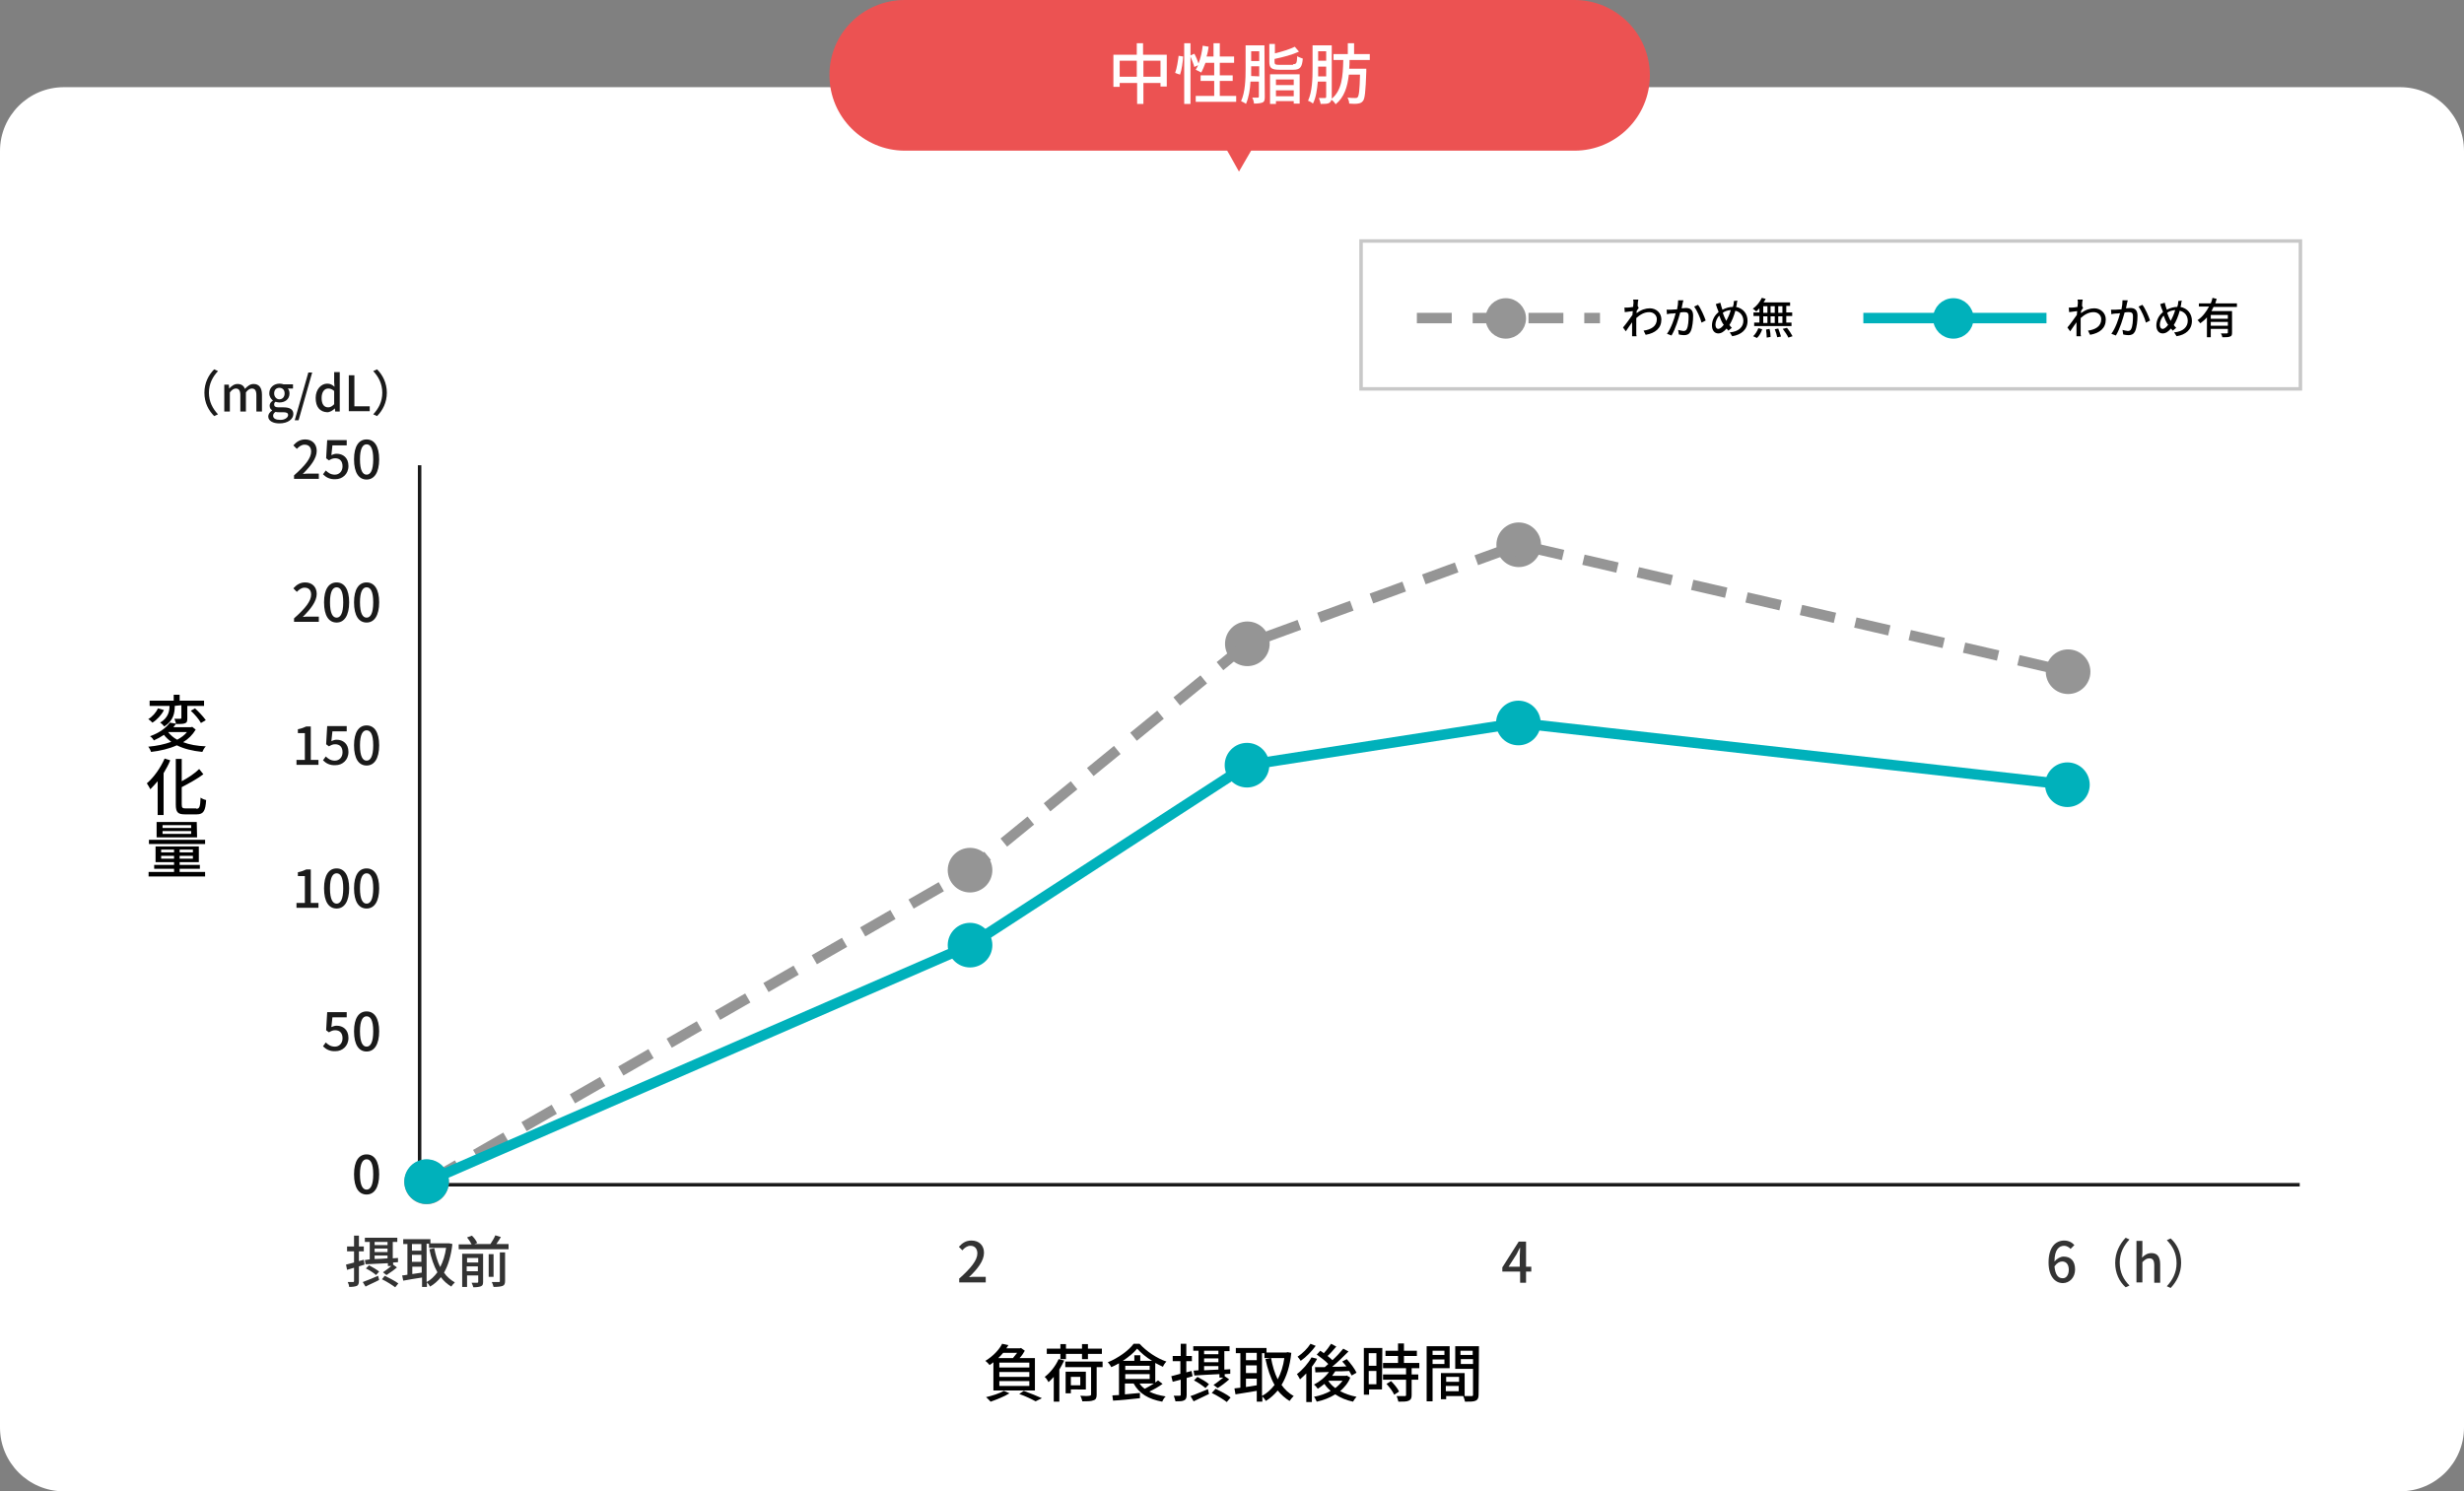 <?xml version="1.0" encoding="utf-8"?>
<!-- Generator: Adobe Illustrator 27.7.0, SVG Export Plug-In . SVG Version: 6.00 Build 0)  -->
<svg version="1.1" id="b" xmlns="http://www.w3.org/2000/svg" xmlns:xlink="http://www.w3.org/1999/xlink" x="0px" y="0px"
	 viewBox="0 0 706.4 427.6" style="enable-background:new 0 0 706.4 427.6;" xml:space="preserve">
<rect x="0" y="0" width="706.4" height="427.6" fill="#808080" stroke="none"/>
<style type="text/css">
	.st0{fill:#FFFFFF;}
	.st1{fill:#EC5252;}
	.st2{fill:#1A1A1A;}
	.st3{fill:#333333;}
	.st4{fill:none;stroke:#1A1A1A;stroke-miterlimit:10;}
	.st5{fill:#959595;stroke:#959595;stroke-width:3;stroke-miterlimit:10;}
	.st6{fill:none;stroke:#959595;stroke-width:3;stroke-miterlimit:10;stroke-dasharray:10,6;}
	.st7{fill:#00B1BB;stroke:#00B1BB;stroke-width:3;stroke-miterlimit:10;}
	.st8{fill:none;stroke:#00B1BB;stroke-width:3;stroke-miterlimit:10;}
	.st9{fill:#C8C8C8;}
</style>
<g id="c">
	<path class="st0" d="M18.3,25h669.8c10.1,0,18.3,8.2,18.3,18.3v366c0,10.1-8.2,18.3-18.3,18.3H18.3C8.2,427.6,0,419.4,0,409.3v-366
		C0,33.2,8.2,25,18.3,25z"/>
	<path class="st1" d="M259.4,0h192C463.3,0,473,9.7,473,21.6l0,0c0,11.9-9.7,21.6-21.6,21.6h-192c-11.9,0-21.6-9.7-21.6-21.6l0,0
		C237.7,9.7,247.4,0,259.4,0z"/>
	<polygon class="st1" points="355.2,39.2 361,39.2 358.1,44.2 355.2,49.2 352.4,44.2 349.5,39.2 	"/>
	<path class="st0" d="M334.5,15.7v9.1h-1.8v-1h-4.9v6H326v-6h-5v1.1h-1.8v-9.2h6.7v-3.3h1.8v3.3H334.5L334.5,15.7z M325.9,22v-4.6
		H321V22H325.9z M332.7,22v-4.6h-4.9V22H332.7z"/>
	<path class="st0" d="M336.9,20.9c0.5-1.3,0.8-3.4,1-4.9l1.3,0.2c-0.1,1.6-0.4,3.8-0.9,5.2C338.2,21.4,336.9,20.9,336.9,20.9z
		 M354.4,27.5v1.7h-11.6v-1.7h5.3v-4.3h-3.9v-1.6h3.9V18h-2.5c-0.4,1.1-0.8,2-1.2,2.8c-0.4-0.2-1.1-0.6-1.6-0.8
		c0.2-0.4,0.5-0.8,0.7-1.3l-1.1,0.5c-0.2-0.8-0.7-2-1.1-3v13.6h-1.8V12.4h1.8v3.5l1.1-0.5c0.5,0.9,1,2.1,1.2,2.8
		c0.6-1.5,1-3.3,1.2-5.1l1.7,0.3c-0.1,0.9-0.3,1.9-0.6,2.8h2v-3.8h1.8v3.8h4.1V18h-4.1v3.6h3.7v1.6h-3.7v4.3H354.4L354.4,27.5z"/>
	<path class="st0" d="M362.6,27.8c0,0.8-0.1,1.4-0.7,1.6s-1.2,0.3-2.4,0.3c0-0.4-0.2-1.2-0.5-1.7c0.7,0,1.4,0,1.6,0s0.3-0.1,0.3-0.3
		v-4.3h-2.4c-0.1,2.2-0.5,4.6-1.3,6.4c-0.3-0.3-1-0.6-1.4-0.8c1.2-2.6,1.3-6.4,1.3-9.2V13h5.4L362.6,27.8L362.6,27.8z M361,21.9V19
		h-2.3v0.8c0,0.6,0,1.3,0,2L361,21.9L361,21.9z M358.7,14.7v2.8h2.3v-2.8H358.7z M370.7,18.4c1,0,1.1-0.3,1.2-2.3
		c0.4,0.3,1.1,0.5,1.6,0.7c-0.2,2.5-0.8,3.2-2.7,3.2h-4c-2.3,0-2.9-0.5-2.9-2.3v-5.1h1.6v2.7c2.1-0.5,4.3-1.2,5.7-1.9l1.2,1.4
		c-1.9,0.9-4.6,1.6-7,2.1v0.9c0,0.6,0.2,0.8,1.4,0.8h3.9L370.7,18.4L370.7,18.4z M364.1,21.3h8.5v8.4h-1.7V29h-5.1v0.8h-1.7
		L364.1,21.3L364.1,21.3z M365.8,22.8v1.6h5.1v-1.6H365.8z M370.9,27.6v-1.7h-5.1v1.7H370.9z"/>
	<path class="st0" d="M386.9,17.2c0,0.8,0,1.6-0.1,2.5h4.9c0,0,0,0.5,0,0.8c-0.2,5.7-0.4,7.9-1,8.5c-0.4,0.5-0.8,0.6-1.4,0.7
		c-0.5,0.1-1.5,0.1-2.5,0c0-0.5-0.2-1.2-0.5-1.7c1,0.1,1.8,0.1,2.2,0.1c0.3,0,0.5,0,0.7-0.2c0.4-0.4,0.6-2.1,0.7-6.5h-3.2
		c-0.4,3.5-1.3,6.5-3.8,8.5c-0.2-0.4-0.7-1-1.2-1.3c-0.1,0.4-0.3,0.7-0.6,0.9c-0.5,0.3-1.3,0.3-2.5,0.3c0-0.4-0.3-1.2-0.5-1.7
		c0.8,0,1.6,0,1.8,0c0.2,0,0.3-0.1,0.3-0.4v-4.3h-2.4c-0.2,2.2-0.5,4.6-1.4,6.3c-0.3-0.3-1-0.7-1.4-0.8c1.2-2.6,1.3-6.4,1.3-9.2V13
		h5.5v14.8c0,0.2,0,0.3,0,0.5c2.9-2.4,3.2-6.4,3.3-11.1h-2.8v-1.7h4.1v-3.1h1.8v3.1h4.5v1.7H386.9L386.9,17.2z M380.2,21.9v-2.8
		h-2.3v0.8c0,0.6,0,1.3,0,2H380.2L380.2,21.9z M377.9,14.7v2.7h2.3v-2.7C380.2,14.7,377.9,14.7,377.9,14.7z"/>
</g>
<g>
	<g>
		<path class="st2" d="M84.3,136.3c3.3-2.9,4.9-5,4.9-6.8c0-1.2-0.6-2-1.9-2c-0.9,0-1.6,0.6-2.2,1.2l-1-1c0.9-1,1.9-1.7,3.4-1.7
			c2,0,3.3,1.3,3.3,3.3c0,2.1-1.7,4.3-4,6.6c0.6-0.1,1.3-0.1,1.8-0.1h2.8v1.5h-7.1L84.3,136.3L84.3,136.3z"/>
		<path class="st2" d="M92.6,136l0.8-1.1c0.6,0.6,1.4,1.2,2.6,1.2s2.2-0.9,2.2-2.4s-0.8-2.3-2.1-2.3c-0.7,0-1.1,0.2-1.8,0.6
			l-0.8-0.6l0.3-5.2h5.6v1.5h-4.1l-0.3,2.8c0.5-0.2,0.9-0.4,1.5-0.4c1.8,0,3.4,1.1,3.4,3.5s-1.8,3.8-3.7,3.8
			C94.5,137.5,93.4,136.8,92.6,136z"/>
		<path class="st2" d="M101.5,131.7c0-3.8,1.4-5.7,3.6-5.7s3.6,1.9,3.6,5.7c0,3.8-1.4,5.8-3.6,5.8S101.5,135.6,101.5,131.7z
			 M107,131.7c0-3.2-0.8-4.3-1.9-4.3s-1.9,1.2-1.9,4.3c0,3.2,0.8,4.4,1.9,4.4S107,134.9,107,131.7z"/>
		<path class="st2" d="M84.3,177.3c3.3-2.9,4.9-5,4.9-6.8c0-1.2-0.6-2-1.9-2c-0.9,0-1.6,0.6-2.2,1.2l-1-1c0.9-1,1.9-1.7,3.4-1.7
			c2,0,3.3,1.3,3.3,3.3c0,2.1-1.7,4.3-4,6.6c0.6-0.1,1.3-0.1,1.8-0.1h2.8v1.5h-7.1L84.3,177.3L84.3,177.3z"/>
		<path class="st2" d="M92.9,172.7c0-3.8,1.4-5.7,3.6-5.7s3.6,1.9,3.6,5.7s-1.4,5.8-3.6,5.8S92.9,176.6,92.9,172.7z M98.4,172.7
			c0-3.2-0.8-4.3-1.9-4.3s-1.9,1.2-1.9,4.3c0,3.2,0.8,4.4,1.9,4.4S98.4,175.9,98.4,172.7z"/>
		<path class="st2" d="M101.5,172.7c0-3.8,1.4-5.7,3.6-5.7s3.6,1.9,3.6,5.7s-1.4,5.8-3.6,5.8S101.5,176.6,101.5,172.7z M107,172.7
			c0-3.2-0.8-4.3-1.9-4.3s-1.9,1.2-1.9,4.3c0,3.2,0.8,4.4,1.9,4.4S107,175.9,107,172.7z"/>
		<path class="st2" d="M85,217.9h2.4v-7.7h-2v-1.1c1-0.2,1.8-0.5,2.4-0.8h1.3v9.6h2.2v1.4H85V217.9z"/>
		<path class="st2" d="M92.6,218l0.8-1.1c0.6,0.6,1.4,1.2,2.6,1.2s2.2-0.9,2.2-2.4s-0.8-2.3-2.1-2.3c-0.7,0-1.1,0.2-1.8,0.6
			l-0.8-0.6l0.3-5.2h5.6v1.5h-4.1l-0.3,2.8c0.5-0.2,0.9-0.4,1.5-0.4c1.8,0,3.4,1.1,3.4,3.5s-1.8,3.8-3.7,3.8
			C94.5,219.5,93.4,218.8,92.6,218z"/>
		<path class="st2" d="M101.5,213.7c0-3.8,1.4-5.7,3.6-5.7s3.6,1.9,3.6,5.7s-1.4,5.8-3.6,5.8S101.5,217.6,101.5,213.7z M107,213.7
			c0-3.2-0.8-4.3-1.9-4.3s-1.9,1.2-1.9,4.3c0,3.2,0.8,4.4,1.9,4.4S107,216.9,107,213.7z"/>
		<path class="st2" d="M85,258.9h2.4v-7.7h-2v-1.1c1-0.2,1.8-0.5,2.4-0.8h1.3v9.6h2.2v1.4H85V258.9z"/>
		<path class="st2" d="M92.9,254.7c0-3.8,1.4-5.7,3.6-5.7s3.6,1.9,3.6,5.7s-1.4,5.8-3.6,5.8S92.9,258.6,92.9,254.7z M98.4,254.7
			c0-3.2-0.8-4.3-1.9-4.3s-1.9,1.2-1.9,4.3c0,3.2,0.8,4.4,1.9,4.4S98.4,257.9,98.4,254.7z"/>
		<path class="st2" d="M101.5,254.7c0-3.8,1.4-5.7,3.6-5.7s3.6,1.9,3.6,5.7s-1.4,5.8-3.6,5.8S101.5,258.6,101.5,254.7z M107,254.7
			c0-3.2-0.8-4.3-1.9-4.3s-1.9,1.2-1.9,4.3c0,3.2,0.8,4.4,1.9,4.4S107,257.9,107,254.7z"/>
		<path class="st2" d="M92.6,300l0.8-1.1c0.6,0.6,1.4,1.2,2.6,1.2s2.2-0.9,2.2-2.4s-0.8-2.3-2.1-2.3c-0.7,0-1.1,0.2-1.8,0.6
			l-0.8-0.6l0.3-5.2h5.6v1.5h-4.1l-0.3,2.8c0.5-0.2,0.9-0.4,1.5-0.4c1.8,0,3.4,1.1,3.4,3.5s-1.8,3.8-3.7,3.8
			C94.5,301.5,93.4,300.8,92.6,300z"/>
		<path class="st2" d="M101.5,295.7c0-3.8,1.4-5.7,3.6-5.7s3.6,1.9,3.6,5.7c0,3.8-1.4,5.8-3.6,5.8S101.5,299.6,101.5,295.7z
			 M107,295.7c0-3.2-0.8-4.3-1.9-4.3s-1.9,1.2-1.9,4.3c0,3.2,0.8,4.4,1.9,4.4S107,298.9,107,295.7z"/>
		<path class="st2" d="M101.5,336.7c0-3.8,1.4-5.7,3.6-5.7s3.6,1.9,3.6,5.7c0,3.8-1.4,5.8-3.6,5.8S101.5,340.6,101.5,336.7z
			 M107,336.7c0-3.2-0.8-4.3-1.9-4.3s-1.9,1.2-1.9,4.3c0,3.2,0.8,4.4,1.9,4.4S107,339.9,107,336.7z"/>
	</g>
	<g>
		<path class="st2" d="M58.6,112.6c0-2.8,1.2-5.1,2.8-6.7l1.1,0.5c-1.5,1.6-2.6,3.6-2.6,6.2s1.1,4.6,2.6,6.2l-1.1,0.5
			C59.8,117.7,58.6,115.5,58.6,112.6z"/>
		<path class="st2" d="M64.3,110.3h1.3l0.1,1.1l0,0c0.7-0.7,1.4-1.3,2.4-1.3c1.1,0,1.8,0.5,2.1,1.4c0.8-0.8,1.5-1.4,2.5-1.4
			c1.6,0,2.4,1.1,2.4,3.1v4.8h-1.6v-4.7c0-1.3-0.4-1.9-1.3-1.9c-0.5,0-1.1,0.3-1.7,1.1v5.5h-1.6v-4.7c0-1.3-0.4-1.9-1.3-1.9
			c-0.5,0-1.1,0.3-1.7,1.1v5.5h-1.6C64.3,118,64.3,110.3,64.3,110.3z"/>
		<path class="st2" d="M76.9,119.4c0-0.6,0.4-1.2,1.1-1.7v-0.1c-0.4-0.2-0.7-0.6-0.7-1.3c0-0.6,0.4-1.1,0.9-1.4v-0.1
			c-0.5-0.4-1-1.1-1-2c0-1.8,1.4-2.8,3-2.8c0.4,0,0.8,0.1,1.1,0.2H84v1.2h-1.5c0.3,0.3,0.5,0.8,0.5,1.4c0,1.7-1.3,2.6-2.9,2.6
			c-0.4,0-0.7-0.1-1.1-0.2c-0.3,0.2-0.4,0.4-0.4,0.8c0,0.5,0.3,0.8,1.3,0.8h1.4c1.8,0,2.8,0.6,2.8,1.9c0,1.5-1.6,2.7-4,2.7
			C78.3,121.4,76.9,120.7,76.9,119.4z M82.6,119c0-0.6-0.5-0.8-1.4-0.8H80c-0.4,0-0.7,0-1-0.1c-0.5,0.3-0.7,0.7-0.7,1.1
			c0,0.8,0.8,1.2,2.1,1.2C81.7,120.4,82.6,119.7,82.6,119z M81.6,112.8c0-1-0.6-1.6-1.5-1.6s-1.5,0.6-1.5,1.6s0.7,1.7,1.5,1.7
			S81.6,113.9,81.6,112.8z"/>
		<path class="st2" d="M88.4,106.8h1.1l-3.9,13.7h-1.1L88.4,106.8z"/>
		<path class="st2" d="M90.5,114.1c0-2.5,1.6-4.1,3.3-4.1c0.9,0,1.4,0.3,2.1,0.9l-0.1-1.3v-2.9h1.6V118h-1.3l-0.1-0.9l0,0
			c-0.6,0.6-1.4,1.1-2.2,1.1C91.7,118.1,90.5,116.7,90.5,114.1z M95.8,115.9v-3.8c-0.6-0.5-1.1-0.7-1.7-0.7c-1.1,0-1.9,1-1.9,2.7
			c0,1.8,0.7,2.7,1.9,2.7C94.7,116.8,95.2,116.5,95.8,115.9z"/>
		<path class="st2" d="M100,107.6h1.6v8.9h4.4v1.4h-6V107.6z"/>
		<path class="st2" d="M110.9,112.6c0,2.8-1.2,5.1-2.8,6.7l-1.1-0.5c1.5-1.6,2.6-3.6,2.6-6.2s-1.1-4.6-2.6-6.2l1.1-0.5
			C109.7,107.5,110.9,109.8,110.9,112.6z"/>
	</g>
	<g>
		<path d="M56.1,209.2c-0.9,1.5-2.1,2.7-3.6,3.6c1.8,0.7,4,1.1,6.5,1.2c-0.4,0.4-0.8,1.1-1,1.6c-2.9-0.3-5.3-0.9-7.3-1.9
			c-2.2,1-4.8,1.6-7.4,1.9c-0.1-0.4-0.5-1.2-0.8-1.5c2.4-0.2,4.7-0.7,6.6-1.4c-0.8-0.6-1.5-1.2-2.1-2c-0.9,0.6-1.8,1.1-2.9,1.6
			c-0.2-0.4-0.7-1-1.1-1.2c2.8-1,4.7-2.5,5.7-3.9l1.8,0.3c-0.3,0.3-0.5,0.7-0.8,1h5.1l0.3-0.1L56.1,209.2z M47,203.6
			c-0.7,1.4-2,2.8-3.3,3.6c-0.3-0.3-0.8-0.8-1.2-1c1.2-0.7,2.3-2,2.8-3.1L47,203.6z M50.1,202.4c0,1.9-0.3,4.2-3,5.9
			c-0.3-0.4-0.8-0.9-1.2-1.1c2.4-1.4,2.7-3.4,2.7-4.8h-5.7v-1.5h6.9v-1.7h1.7v1.7h7v1.5h-4.8v3.6c0,0.8-0.1,1.2-0.7,1.4
			c-0.5,0.2-1.4,0.2-2.5,0.2c-0.1-0.4-0.3-1-0.5-1.5c0.8,0,1.5,0,1.7,0s0.3-0.1,0.3-0.3v-3.6L50.1,202.4L50.1,202.4z M48.2,209.9
			c0.6,0.8,1.5,1.6,2.6,2.2c1.1-0.6,2.1-1.3,2.8-2.2H48.2L48.2,209.9z M55.9,203.1c1.1,1,2.4,2.4,3.1,3.4l-1.4,0.8
			c-0.5-1-1.8-2.5-2.9-3.5L55.9,203.1z"/>
		<path d="M48.8,218c-0.5,1.3-1.2,2.5-1.9,3.7v12h-1.7V224c-0.7,0.8-1.4,1.6-2.1,2.3c-0.2-0.4-0.7-1.3-1-1.7c2-1.7,3.9-4.4,5.1-7.1
			L48.8,218z M56.3,231.9c0.9,0,1.1-0.6,1.2-3.2c0.4,0.3,1.1,0.6,1.6,0.7c-0.2,3-0.7,4.1-2.7,4.1H53c-2,0-2.6-0.6-2.6-2.8v-13.1h1.7
			v6.4c1.9-1,3.8-2.3,5-3.5l1.2,1.5c-1.7,1.3-4.1,2.6-6.2,3.7v4.9c0,1,0.2,1.2,1.1,1.2h3.1V231.9z"/>
		<path d="M58.8,250v1.3H42.6V250h7.3v-0.9h-5.7V248h5.7v-0.8h-5.3v-4.5H57v4.5h-5.5v0.8h5.8v1.1h-5.8v0.9H58.8z M58.8,242H42.7
			v-1.2h16.1C58.8,240.8,58.8,242,58.8,242z M56.5,240.1H44.9v-4.4h11.5L56.5,240.1L56.5,240.1z M46.2,244.4h3.7v-0.8h-3.7V244.4z
			 M49.9,246.2v-0.8h-3.7v0.8H49.9z M54.8,236.6h-8.2v0.8h8.2V236.6z M54.8,238.3h-8.2v0.8h8.2V238.3z M55.3,243.6h-3.8v0.8h3.8
			V243.6z M55.3,245.4h-3.8v0.8h3.8V245.4z"/>
	</g>
	<g>
		<path d="M284.8,390.6c-0.3,0.3-0.7,0.5-1.1,0.8c-0.3-0.4-0.8-0.9-1.2-1.2c2.3-1.4,4-3.3,4.8-4.9l1.8,0.4c-0.2,0.3-0.4,0.6-0.6,0.9
			h3.9l0.3-0.1l1.1,0.8c-0.4,0.7-0.9,1.5-1.5,2.1h4.4v9.3h-11.9L284.8,390.6L284.8,390.6z M289.4,399.5c-1.4,0.9-3.7,1.8-5.4,2.4
			c-0.3-0.3-0.9-1-1.3-1.3c1.8-0.4,3.9-1.1,5.1-1.8L289.4,399.5z M287.6,387.9c-0.4,0.5-0.9,1-1.4,1.5h4.2c0.4-0.5,0.8-1,1.2-1.5
			H287.6z M295.1,390.7h-8.6v1.4h8.6V390.7z M295.1,393.4h-8.6v1.4h8.6V393.4z M295.1,396h-8.6v1.4h8.6V396z M293.5,398.8
			c1.9,0.7,3.9,1.5,5.2,2.1l-1.8,0.9c-1.1-0.6-2.9-1.5-4.7-2.1L293.5,398.8z"/>
		<path d="M305.1,390.1c-0.4,0.9-0.9,1.7-1.4,2.6v9.2h-1.6v-7.1c-0.5,0.6-1,1-1.5,1.5c-0.2-0.4-0.7-1.2-1.1-1.5
			c1.6-1.2,3.1-3.1,4-5.1L305.1,390.1z M304,388.2h-3.9v-1.5h3.9v-1.3h1.6v1.3h4.6v-1.3h1.7v1.3h4v1.5h-4v1.5h-1.7v-1.5h-4.6v1.5
			H304V388.2z M316,392h-1.6v7.9c0,0.9-0.2,1.4-0.9,1.6c-0.7,0.3-1.7,0.3-3.2,0.3c-0.1-0.4-0.3-1.1-0.6-1.6c1.2,0.1,2.3,0.1,2.6,0
			c0.3,0,0.5-0.1,0.5-0.4V392h-7.4v-1.6h10.7v1.6H316z M307,398.5v1h-1.5v-6.2h5.8v5.1H307V398.5z M307,394.8v2.4h2.7v-2.4H307z"/>
		<path d="M333.3,396.8c-1.1,0.8-2.5,1.6-3.8,2.2c1.3,0.7,2.9,1.1,4.7,1.4c-0.4,0.3-0.8,1-1,1.5c-3.9-0.7-6.6-2.3-8.2-5.2h-2.5v3.1
			c1.4-0.1,2.8-0.3,4.3-0.4v1.5c-2.7,0.3-5.6,0.6-7.7,0.7l-0.2-1.5c0.6,0,1.2-0.1,1.9-0.1v-9.1c-0.7,0.4-1.5,0.8-2.2,1.1
			c-0.2-0.4-0.6-1-1-1.4c3-1.2,6-3.4,7.4-5.3h1.7c2,2.2,5,4.2,7.7,5.1c-0.4,0.4-0.8,1-1,1.5c-0.7-0.3-1.4-0.7-2.2-1.1v5.6
			c0.3-0.2,0.5-0.4,0.8-0.6L333.3,396.8z M330.3,390.2c-1.7-1-3.2-2.3-4.3-3.5c-0.9,1.1-2.4,2.4-4.1,3.5h3.3v-1.6h1.7v1.6H330.3z
			 M322.6,392.8h7v-1.2h-7V392.8z M322.6,395.4h7V394h-7V395.4z M326.7,396.7c0.4,0.6,0.9,1.1,1.5,1.5c0.8-0.4,1.8-1,2.6-1.5H326.7z
			"/>
		<path d="M341.9,394.6c-0.6,0.2-1.2,0.4-1.7,0.5v4.8c0,0.9-0.2,1.4-0.7,1.6c-0.5,0.3-1.3,0.3-2.5,0.3c-0.1-0.4-0.3-1.2-0.5-1.6
			c0.8,0,1.5,0,1.7,0s0.3-0.1,0.3-0.3v-4.3l-2.3,0.6l-0.4-1.6c0.7-0.2,1.6-0.4,2.6-0.7v-3.6h-2.2v-1.5h2.3v-3.5h1.6v3.5h1.6v1.5
			h-1.6v3.2l1.5-0.4L341.9,394.6z M341.3,400.3c1.3-0.4,3.2-1.3,5-2l0.3,1.4c-1.5,0.7-3.1,1.5-4.4,2.1L341.3,400.3z M343.6,392.9
			v-5.6h-1.5V386h10.4v1.4H351v5.3l1.7-0.1v1.3l-1.6,0.1v0.6l1.3,0.9c-1,0.9-2.3,1.9-3.3,2.5l-1.2-0.9c0.8-0.5,1.9-1.4,2.8-2.1h-1.1
			v-1c-2.7,0.1-5.3,0.3-7.2,0.4l-0.2-1.4L343.6,392.9z M345.6,398c-0.7-0.6-2.1-1.6-3.3-2.2l1-1c1.1,0.6,2.6,1.4,3.3,2.1L345.6,398z
			 M345.2,387.3v1h4.1v-1H345.2z M345.2,390.6h4.1v-1.1h-4.1V390.6z M345.2,392.9c1.3-0.1,2.7-0.1,4.1-0.2v-1h-4.1V392.9z
			 M348.5,398.2c1.4,0.7,3.4,1.7,4.3,2.5l-1.1,1.3c-0.9-0.7-2.8-1.9-4.3-2.6L348.5,398.2z"/>
		<path d="M370.2,387.9c-0.4,3.9-1.4,6.9-2.8,9.2c0.9,1.3,2.1,2.4,3.5,3.2c-0.4,0.3-0.9,1-1.2,1.4c-1.3-0.8-2.4-1.8-3.4-3
			c-1,1.2-2.1,2.2-3.4,3c-0.2-0.4-0.7-1-1-1.3v1.5h-1.6v-3.1c-2.2,0.4-4.4,0.7-6.1,1l-0.3-1.7c0.5-0.1,1.1-0.1,1.7-0.2V388h-1.3
			v-1.5h8.8v1.3h5.7l0.3-0.1L370.2,387.9z M357.2,387.9v2.1h3.1v-2.1H357.2z M357.2,393.7h3.1v-2.2h-3.1V393.7z M360.3,397.2v-1.9
			h-3.1v2.4L360.3,397.2z M361.9,400.2c1.3-0.7,2.5-1.8,3.5-3.1c-1.2-2.1-2-4.6-2.6-7.4l1.6-0.3c0.4,2.2,1,4.3,1.9,6.1
			c0.9-1.7,1.6-3.8,1.9-6.1h-5.7V388h-0.7v12.2H361.9z"/>
		<path d="M377.6,389.6c-0.4,0.8-0.9,1.5-1.5,2.3V402h-1.6v-8.2c-0.6,0.6-1.2,1.2-1.8,1.7c-0.2-0.3-0.6-1.2-0.9-1.5
			c1.6-1.2,3.2-3,4.2-4.8L377.6,389.6z M377.2,385.9c-1.1,1.5-2.7,3.2-4.3,4.3c-0.2-0.3-0.6-0.9-0.9-1.2c1.4-0.9,2.9-2.4,3.7-3.7
			L377.2,385.9z M387.1,395c-0.6,1.6-1.7,2.8-2.9,3.9c1.4,0.7,3,1.3,4.7,1.6c-0.3,0.3-0.8,1-1,1.4c-1.9-0.4-3.6-1.1-5.1-2.1
			c-1.6,1-3.4,1.7-5.3,2.1c-0.2-0.4-0.5-1.1-0.8-1.4c1.7-0.3,3.4-0.9,4.8-1.7c-0.7-0.6-1.3-1.2-1.8-2c-0.6,0.5-1.3,1-1.9,1.4
			c-0.2-0.3-0.8-1-1.1-1.2c1.6-0.8,3.2-2.1,4.3-3.6c-1.4,0-2.8,0.1-3.9,0.1L377,392c0.8,0,1.7,0,2.8,0c0.3-0.3,0.7-0.6,1-0.9
			c-0.8-0.9-2.2-1.9-3.3-2.7l1-1.1c0.3,0.2,0.7,0.4,1,0.7c0.8-0.8,1.6-1.9,2.1-2.7l1.5,0.8c-0.8,0.9-1.7,2-2.5,2.7
			c0.5,0.4,1,0.8,1.4,1.2c1.2-1.1,2.3-2.3,3.1-3.3l1.5,0.8c-1.4,1.4-3.1,3.1-4.7,4.4c1.3,0,2.7,0,4.1-0.1c-0.4-0.5-0.8-1-1.2-1.4
			l1.3-0.7c1.1,1.2,2.3,2.8,2.8,3.9l-1.4,0.8c-0.2-0.4-0.4-0.8-0.7-1.3c-1.3,0.1-2.7,0.1-4,0.1c-0.3,0.4-0.6,0.9-0.9,1.3h3.9
			l0.3-0.1L387.1,395z M380.8,395.9c0.5,0.8,1.2,1.5,2,2.1c0.8-0.6,1.5-1.3,2.1-2.1H380.8L380.8,395.9z"/>
		<path d="M396.2,398.4h-3.7v1.5H391v-13.4h5.3L396.2,398.4L396.2,398.4z M392.4,388v3.6h2.2V388H392.4z M394.6,396.9v-3.8h-2.2v3.8
			H394.6z M404.7,392.3v1.8h1.9v1.5h-1.9v4.4c0,0.9-0.2,1.3-0.8,1.6c-0.6,0.3-1.5,0.3-3,0.3c-0.1-0.5-0.3-1.1-0.5-1.6c1,0,2,0,2.3,0
			s0.4-0.1,0.4-0.3v-4.4h-6.6v-1.5h6.6v-1.8h-6.6v-1.5h4.3v-2h-3.6v-1.5h3.6v-2.1h1.7v2.1h3.7v1.5h-3.7v2h4.4v1.5H404.7z M398.8,396
			c0.9,0.9,1.9,2.1,2.3,3l-1.4,0.9c-0.4-0.9-1.3-2.1-2.2-3.1L398.8,396z"/>
		<path d="M410.7,392.3v9.5H409V386h6.6v6.3H410.7z M410.7,387.3v1.2h3.4v-1.2H410.7z M414.1,391.1v-1.3h-3.4v1.3H414.1z
			 M423.9,399.8c0,1-0.2,1.5-0.8,1.8c-0.6,0.3-1.6,0.3-3.1,0.3c-0.1-0.5-0.3-1.2-0.5-1.6h-4.9v0.9h-1.5v-7.5h6.8v6.6
			c0.9,0,1.7,0,2,0s0.4-0.1,0.4-0.4v-7.4h-5.1V386h6.8L423.9,399.8L423.9,399.8z M414.6,394.8v1.4h3.7v-1.4H414.6z M418.2,398.9
			v-1.5h-3.7v1.5H418.2z M418.7,387.3v1.2h3.5v-1.2H418.7z M422.3,391.1v-1.4h-3.5v1.4H422.3z"/>
	</g>
	<g>
		<path class="st3" d="M104.5,362.6c-0.5,0.2-1,0.3-1.6,0.5v4.2c0,0.8-0.2,1.2-0.6,1.4c-0.5,0.2-1.2,0.3-2.2,0.3
			c0-0.4-0.2-1-0.4-1.4c0.7,0,1.3,0,1.5,0s0.3-0.1,0.3-0.3v-3.8l-2,0.6l-0.3-1.5c0.6-0.1,1.4-0.4,2.3-0.6v-3.2h-2v-1.4h2v-3.1h1.4
			v3.1h1.4v1.4h-1.4v2.8l1.4-0.4L104.5,362.6z M104,367.6c1.1-0.4,2.8-1.1,4.4-1.8l0.3,1.2c-1.3,0.7-2.8,1.3-3.9,1.9L104,367.6z
			 M106,361.1v-5h-1.4v-1.2h9.3v1.2h-1.3v4.7l1.5-0.1v1.2l-1.4,0.1v0.6l1.1,0.8c-0.9,0.8-2.1,1.6-3,2.2l-1-0.8
			c0.7-0.5,1.7-1.2,2.4-1.8h-1v-0.8c-2.4,0.1-4.7,0.2-6.4,0.3l-0.2-1.2L106,361.1z M107.8,365.6c-0.6-0.6-1.9-1.4-2.9-1.9l0.9-0.9
			c1,0.5,2.3,1.3,2.9,1.8L107.8,365.6z M107.4,356.1v0.9h3.7v-0.9H107.4z M107.4,359h3.7v-1h-3.7V359z M107.4,361
			c1.1,0,2.4-0.1,3.7-0.2V360h-3.7V361z M110.3,365.8c1.2,0.6,3,1.5,3.9,2.2l-0.9,1.1c-0.8-0.6-2.5-1.7-3.8-2.3L110.3,365.8z"/>
		<path class="st3" d="M129.7,356.7c-0.4,3.4-1.2,6.1-2.4,8.2c0.8,1.2,1.9,2.1,3.1,2.8c-0.3,0.3-0.8,0.8-1,1.2
			c-1.2-0.7-2.2-1.6-3-2.7c-0.9,1.1-1.9,2-3.1,2.7c-0.2-0.4-0.6-0.9-0.9-1.2v1.3H121v-2.7c-1.9,0.3-3.9,0.6-5.4,0.9l-0.3-1.5
			c0.4,0,0.9-0.1,1.5-0.2v-8.8h-1.2v-1.4h7.8v1.2h5.1h0.3L129.7,356.7z M118.1,356.7v1.9h2.7v-1.9H118.1z M118.1,361.8h2.7v-2h-2.7
			V361.8z M120.9,364.9v-1.7h-2.7v2.1L120.9,364.9z M122.3,367.6c1.2-0.6,2.2-1.6,3.1-2.8c-1-1.8-1.8-4.1-2.3-6.6l1.4-0.3
			c0.4,2,0.9,3.8,1.7,5.4c0.8-1.5,1.4-3.4,1.7-5.5H123v-1.2h-0.7V367.6z"/>
		<path class="st3" d="M145.8,356.8v1.4h-14.3v-1.4h3.7c-0.3-0.6-0.8-1.4-1.3-2l1.4-0.5c0.6,0.6,1.3,1.5,1.5,2.1l-0.8,0.3h4.6
			c0.5-0.8,1.1-1.7,1.4-2.5l1.6,0.5c-0.4,0.7-0.9,1.4-1.3,2h3.5L145.8,356.8L145.8,356.8z M138.5,367.5c0,0.7-0.1,1.1-0.6,1.3
			c-0.5,0.2-1.2,0.3-2.2,0.3c-0.1-0.4-0.3-0.9-0.5-1.3c0.7,0,1.4,0,1.6,0c0.2,0,0.3-0.1,0.3-0.3v-1.8h-3.2v3.3h-1.4v-9.5h6
			L138.5,367.5L138.5,367.5z M133.9,360.7v1.3h3.2v-1.3H133.9z M137,364.5v-1.4h-3.2v1.4H137z M141.5,366.1h-1.4v-6.5h1.4V366.1z
			 M143.3,359.1h1.5v8.2c0,0.8-0.2,1.2-0.7,1.4c-0.5,0.2-1.4,0.3-2.6,0.3c-0.1-0.4-0.3-1-0.5-1.4c0.9,0,1.8,0,2,0
			c0.3,0,0.3-0.1,0.3-0.3V359.1z"/>
	</g>
	<g>
		<path class="st3" d="M274.9,366.7c3.5-3.1,5.3-5.4,5.3-7.3c0-1.3-0.7-2.2-2-2.2c-0.9,0-1.7,0.6-2.3,1.3l-1-1c1-1.1,2-1.8,3.6-1.8
			c2.2,0,3.6,1.4,3.6,3.5c0,2.3-1.8,4.6-4.3,7c0.6-0.1,1.3-0.1,1.9-0.1h2.9v1.6H275v-1H274.9z"/>
	</g>
	<g>
		<path class="st3" d="M439,364.6h-1.5v3.2h-1.7v-3.2h-5.1v-1.2l4.7-7.4h2.1v7.2h1.5V364.6z M435.7,363.2v-3.1
			c0-0.6,0.1-1.6,0.1-2.3h-0.1c-0.3,0.6-0.6,1.2-0.9,1.8l-2.3,3.6H435.7z"/>
	</g>
	<g>
		<path class="st3" d="M593.6,358.1c-0.4-0.5-1.2-0.9-1.8-0.9c-1.5,0-2.8,1.1-2.8,4.5c0.7-0.8,1.7-1.4,2.6-1.4c2,0,3.3,1.2,3.3,3.7
			c0,2.3-1.6,3.9-3.5,3.9c-2.2,0-4.1-1.9-4.1-5.9c0-4.5,2.1-6.3,4.5-6.3c1.3,0,2.3,0.6,2.9,1.3L593.6,358.1z M593.1,364.1
			c0-1.5-0.7-2.4-1.9-2.4c-0.7,0-1.5,0.4-2.2,1.4c0.2,2.3,1,3.4,2.3,3.4C592.3,366.6,593.1,365.6,593.1,364.1z"/>
	</g>
	<g>
		<path class="st3" d="M606.4,362.1c0-3,1.3-5.4,3-7.2l1.1,0.5c-1.6,1.7-2.8,3.9-2.8,6.6c0,2.8,1.1,4.9,2.8,6.6l-1.1,0.5
			C607.6,367.5,606.4,365.1,606.4,362.1z"/>
		<path class="st3" d="M612.5,355.8h1.7v3.2l-0.1,1.6c0.7-0.7,1.5-1.3,2.7-1.3c1.8,0,2.5,1.2,2.5,3.3v5.2h-1.7v-5c0-1.4-0.4-2-1.4-2
			c-0.8,0-1.3,0.4-2,1.1v5.8h-1.7V355.8z"/>
		<path class="st3" d="M625.3,362.1c0,3-1.3,5.4-3,7.2l-1.1-0.5c1.6-1.7,2.8-3.9,2.8-6.6c0-2.8-1.1-4.9-2.8-6.6l1.1-0.5
			C624,356.6,625.3,359,625.3,362.1z"/>
	</g>
	<polyline class="st4" points="659.3,339.7 120.3,339.7 120.3,133.4 	"/>
	<g>
		<g>
			<circle class="st5" cx="122.3" cy="338.9" r="4.9"/>
			<circle class="st5" cx="278.1" cy="249.5" r="4.9"/>
			<circle class="st5" cx="357.6" cy="184.6" r="4.9"/>
			<circle class="st5" cx="435.4" cy="156.2" r="4.9"/>
			<circle class="st5" cx="592.9" cy="192.6" r="4.9"/>
			<polyline class="st6" points="122.5,339 278.1,249.5 357.6,184.6 435.4,156.2 592.9,192.6 			"/>
		</g>
		<g>
			<circle class="st7" cx="122.3" cy="338.8" r="4.9"/>
			<circle class="st7" cx="278.1" cy="271" r="4.9"/>
			<circle class="st7" cx="357.5" cy="219.4" r="4.9"/>
			<circle class="st7" cx="435.3" cy="207.3" r="4.9"/>
			<circle class="st7" cx="592.7" cy="225" r="4.9"/>
			<polyline class="st8" points="122.3,338.8 277.9,271.1 357.5,219.4 435.3,207.3 592.7,225 			"/>
		</g>
	</g>
	<g>
		<g>
			<g>
				<path d="M469.8,88.3c-0.2,0.2-0.4,0.6-0.6,0.9c0,0.2,0,0.4,0,0.6c1.3-1,2.6-1.4,3.8-1.4c1.8,0,3.3,1.3,3.3,3.2
					c0,2.5-1.7,3.9-4.5,4.4l-0.6-1.2c2.1-0.3,3.8-1.2,3.8-3.3c0-1-0.8-2-2.2-2c-1.4,0-2.6,0.7-3.7,1.7c0,0.4,0,0.9,0,1.3
					c0,1.1,0,1.9,0,3.1c0,0.2,0,0.6,0.1,0.8h-1.3c0-0.2,0-0.6,0-0.8c0-1.1,0-1.9,0-3.2c-0.6,0.8-1.3,1.9-1.8,2.6l-0.8-1.1
					c0.7-0.8,2-2.6,2.7-3.6l0.1-1.1c-0.6,0.1-1.6,0.2-2.3,0.3l-0.1-1.3c0.3,0,0.6,0,0.9,0c0.4,0,1-0.1,1.6-0.2
					c0-0.5,0.1-0.9,0.1-1.1c0-0.3,0-0.7-0.1-1h1.5c-0.1,0.3-0.2,1-0.2,1.8L469.8,88.3z"/>
				<path d="M482.6,86.1c-0.1,0.3-0.1,0.6-0.2,0.8c-0.1,0.4-0.2,1-0.3,1.5c0.5,0,0.9-0.1,1.2-0.1c1.2,0,2.1,0.5,2.1,2.2
					c0,1.5-0.2,3.4-0.7,4.5c-0.4,0.8-1,1.1-1.9,1.1c-0.5,0-1.1-0.1-1.5-0.2l-0.2-1.3c0.5,0.1,1.2,0.3,1.5,0.3c0.4,0,0.8-0.1,1-0.6
					c0.4-0.8,0.5-2.3,0.5-3.6c0-1.1-0.5-1.2-1.3-1.2c-0.2,0-0.7,0-1.1,0.1c-0.5,1.8-1.3,4.6-2.5,6.6l-1.3-0.5
					c1.2-1.6,2.1-4.3,2.5-5.9c-0.6,0.1-1.1,0.1-1.3,0.1c-0.3,0-0.9,0.1-1.2,0.2l-0.1-1.3c0.4,0,0.8,0,1.2,0c0.4,0,1.1-0.1,1.8-0.1
					c0.2-0.9,0.3-1.8,0.3-2.6H482.6z M486.8,87.4c0.8,1,1.8,3.3,2.2,4.5l-1.2,0.6c-0.3-1.3-1.3-3.5-2.1-4.6L486.8,87.4z"/>
				<path d="M498.1,86.2c-0.1,0.3-0.2,0.8-0.2,1.1c0,0.2-0.1,0.4-0.2,0.7c2,0.4,3.3,1.9,3.3,4c0,2.5-1.8,4-4.4,4.4l-0.7-1.1
					c2.6-0.2,3.9-1.6,3.9-3.3c0-1.5-0.9-2.6-2.3-2.9c-0.4,1.5-1,3-1.7,4.1c0.2,0.3,0.5,0.6,0.7,0.8l-1,0.8c-0.2-0.2-0.3-0.4-0.5-0.6
					c-0.8,0.9-1.5,1.4-2.4,1.4c-1,0-1.8-0.8-1.8-2.3c0-1.4,0.7-2.9,1.9-3.8c-0.1-0.4-0.2-0.7-0.4-1.1c-0.1-0.4-0.3-0.8-0.4-1.2
					l1.3-0.4c0.1,0.4,0.2,0.8,0.3,1.1c0.1,0.3,0.2,0.6,0.3,0.9c1-0.5,2-0.8,3-0.8c0.1-0.3,0.1-0.5,0.2-0.7c0-0.3,0.1-0.8,0.1-1
					L498.1,86.2z M494,92.9c-0.4-0.6-0.8-1.5-1.1-2.4c-0.7,0.7-1.1,1.8-1.1,2.6c0,0.7,0.3,1.2,0.8,1.2s1.1-0.5,1.6-1.2L494,92.9z
					 M494.9,92c0.5-0.9,1-2,1.3-3.1c-0.9,0.1-1.7,0.3-2.3,0.8c0.3,0.8,0.6,1.6,0.9,2.1L494.9,92z"/>
				<path d="M504.4,88.4c-0.3,0.3-0.6,0.6-0.9,0.9c-0.2-0.2-0.7-0.6-1-0.8c1.1-0.7,2-1.9,2.6-3.1l1.1,0.3c-0.2,0.4-0.4,0.7-0.6,1
					h7.6v1h-1.1v1.9h1.7v1h-1.7v1.9h1.5v1h-10.7v-1h1.5v-1.9h-1.7v-1h1.7L504.4,88.4L504.4,88.4z M502.6,96.4
					c0.6-0.5,1.2-1.5,1.5-2.3l1.1,0.3c-0.3,0.9-0.8,1.9-1.5,2.5L502.6,96.4z M505.5,89.7h1.2v-1.9h-1.2V89.7z M505.5,92.6h1.2v-1.9
					h-1.2V92.6z M507.3,94.3c0.2,0.7,0.3,1.7,0.3,2.3l-1.1,0.2c0-0.6-0.1-1.6-0.2-2.3L507.3,94.3z M508.8,89.7v-1.9h-1.2v1.9H508.8z
					 M507.6,90.7v1.9h1.2v-1.9H507.6z M509.8,94.2c0.3,0.7,0.6,1.7,0.8,2.3l-1.1,0.2c-0.1-0.6-0.4-1.6-0.7-2.3L509.8,94.2z
					 M511,87.8h-1.2v1.9h1.2V87.8z M511,90.7h-1.2v1.9h1.2V90.7z M512.3,94c0.6,0.7,1.3,1.8,1.6,2.4l-1.2,0.4
					c-0.3-0.7-1-1.7-1.6-2.5L512.3,94z"/>
			</g>
			<g>
				<path d="M597.2,88.3c-0.2,0.2-0.4,0.6-0.6,0.9c0,0.2,0,0.4,0,0.6c1.3-1,2.6-1.4,3.8-1.4c1.8,0,3.3,1.3,3.3,3.2
					c0,2.5-1.7,3.9-4.5,4.4l-0.6-1.2c2.1-0.3,3.8-1.2,3.8-3.3c0-1-0.8-2-2.2-2s-2.6,0.7-3.7,1.7c0,0.4,0,0.9,0,1.3
					c0,1.1,0,1.9,0,3.1c0,0.2,0,0.6,0.1,0.8h-1.3c0-0.2,0-0.6,0-0.8c0-1.1,0-1.9,0-3.2c-0.6,0.8-1.3,1.9-1.8,2.6l-0.8-1.1
					c0.7-0.8,2-2.6,2.7-3.6l0.1-1.1c-0.6,0.1-1.6,0.2-2.3,0.3l-0.1-1.3c0.3,0,0.6,0,0.9,0c0.4,0,1-0.1,1.6-0.2
					c0-0.5,0.1-0.9,0.1-1.1c0-0.3,0-0.7-0.1-1h1.5c-0.1,0.3-0.2,1-0.2,1.8L597.2,88.3z"/>
				<path d="M610,86.1c-0.1,0.3-0.1,0.6-0.2,0.8c-0.1,0.4-0.2,1-0.3,1.5c0.5,0,0.9-0.1,1.2-0.1c1.2,0,2.1,0.5,2.1,2.2
					c0,1.5-0.2,3.4-0.7,4.5c-0.4,0.8-1,1.1-1.9,1.1c-0.5,0-1.1-0.1-1.5-0.2l-0.2-1.3c0.5,0.1,1.2,0.3,1.5,0.3c0.4,0,0.8-0.1,1-0.6
					c0.4-0.8,0.5-2.3,0.5-3.6c0-1.1-0.5-1.2-1.3-1.2c-0.2,0-0.7,0-1.1,0.1c-0.5,1.8-1.3,4.6-2.5,6.6l-1.3-0.5
					c1.2-1.6,2.1-4.3,2.5-5.9c-0.6,0.1-1.1,0.1-1.3,0.1c-0.3,0-0.9,0.1-1.2,0.2l-0.1-1.3c0.4,0,0.8,0,1.2,0s1.1-0.1,1.8-0.1
					c0.2-0.9,0.3-1.8,0.3-2.6H610z M614.2,87.4c0.8,1,1.8,3.3,2.2,4.5l-1.2,0.6c-0.3-1.3-1.3-3.5-2.1-4.6L614.2,87.4z"/>
				<path d="M625.5,86.2c-0.1,0.3-0.2,0.8-0.2,1.1c0,0.2-0.1,0.4-0.2,0.7c2,0.4,3.3,1.9,3.3,4c0,2.5-1.8,4-4.4,4.4l-0.7-1.1
					c2.6-0.2,3.9-1.6,3.9-3.3c0-1.5-0.9-2.6-2.3-2.9c-0.4,1.5-1,3-1.7,4.1c0.2,0.3,0.5,0.6,0.7,0.8l-1,0.8c-0.2-0.2-0.3-0.4-0.5-0.6
					c-0.8,0.9-1.5,1.4-2.4,1.4c-1,0-1.8-0.8-1.8-2.3c0-1.4,0.7-2.9,1.9-3.8c-0.1-0.4-0.2-0.7-0.4-1.1c-0.1-0.4-0.3-0.8-0.4-1.2
					l1.3-0.4c0.1,0.4,0.2,0.8,0.3,1.1c0.1,0.3,0.2,0.6,0.3,0.9c1-0.5,2-0.8,3-0.8c0.1-0.3,0.1-0.5,0.2-0.7c0-0.3,0.1-0.8,0.1-1
					L625.5,86.2z M621.4,92.9c-0.4-0.6-0.8-1.5-1.1-2.4c-0.7,0.7-1.1,1.8-1.1,2.6c0,0.7,0.3,1.2,0.8,1.2s1.1-0.5,1.6-1.2L621.4,92.9
					z M622.3,92c0.5-0.9,1-2,1.3-3.1c-0.9,0.1-1.7,0.3-2.3,0.8c0.3,0.8,0.6,1.6,0.9,2.1L622.3,92z"/>
				<path d="M634.6,88c-0.2,0.4-0.4,0.8-0.6,1.2h5.9v6.2c0,0.6-0.1,1-0.6,1.1c-0.4,0.2-1.1,0.2-2.2,0.2c0-0.3-0.2-0.8-0.4-1.1
					c0.7,0,1.5,0,1.7,0s0.3-0.1,0.3-0.2v-1.1h-4.9v2.4h-1.1V91c-0.5,0.6-1.2,1.2-1.9,1.7c-0.2-0.2-0.5-0.7-0.8-0.9
					c1.4-0.9,2.5-2.4,3.3-3.9h-2.9V87h3.4c0.2-0.5,0.4-1,0.5-1.6l1.2,0.3c-0.1,0.4-0.3,0.9-0.4,1.3h6.2v1
					C641.3,88,634.6,88,634.6,88z M638.7,90.3h-4.9v1.1h4.9V90.3z M638.7,93.4v-1.1h-4.9v1.1H638.7z"/>
			</g>
		</g>
		<g>
			<path class="st9" d="M659,69.6V111H390.7V69.6H659 M660,68.6H389.7V112H660V68.6L660,68.6z"/>
		</g>
		<g>
			<line class="st6" x1="406.2" y1="91.2" x2="458.7" y2="91.2"/>
			<circle class="st5" cx="431.7" cy="91.3" r="4.3"/>
		</g>
		<g>
			<line class="st8" x1="534.2" y1="91.2" x2="586.7" y2="91.2"/>
			<circle class="st7" cx="560" cy="91.3" r="4.3"/>
		</g>
	</g>
</g>
</svg>
